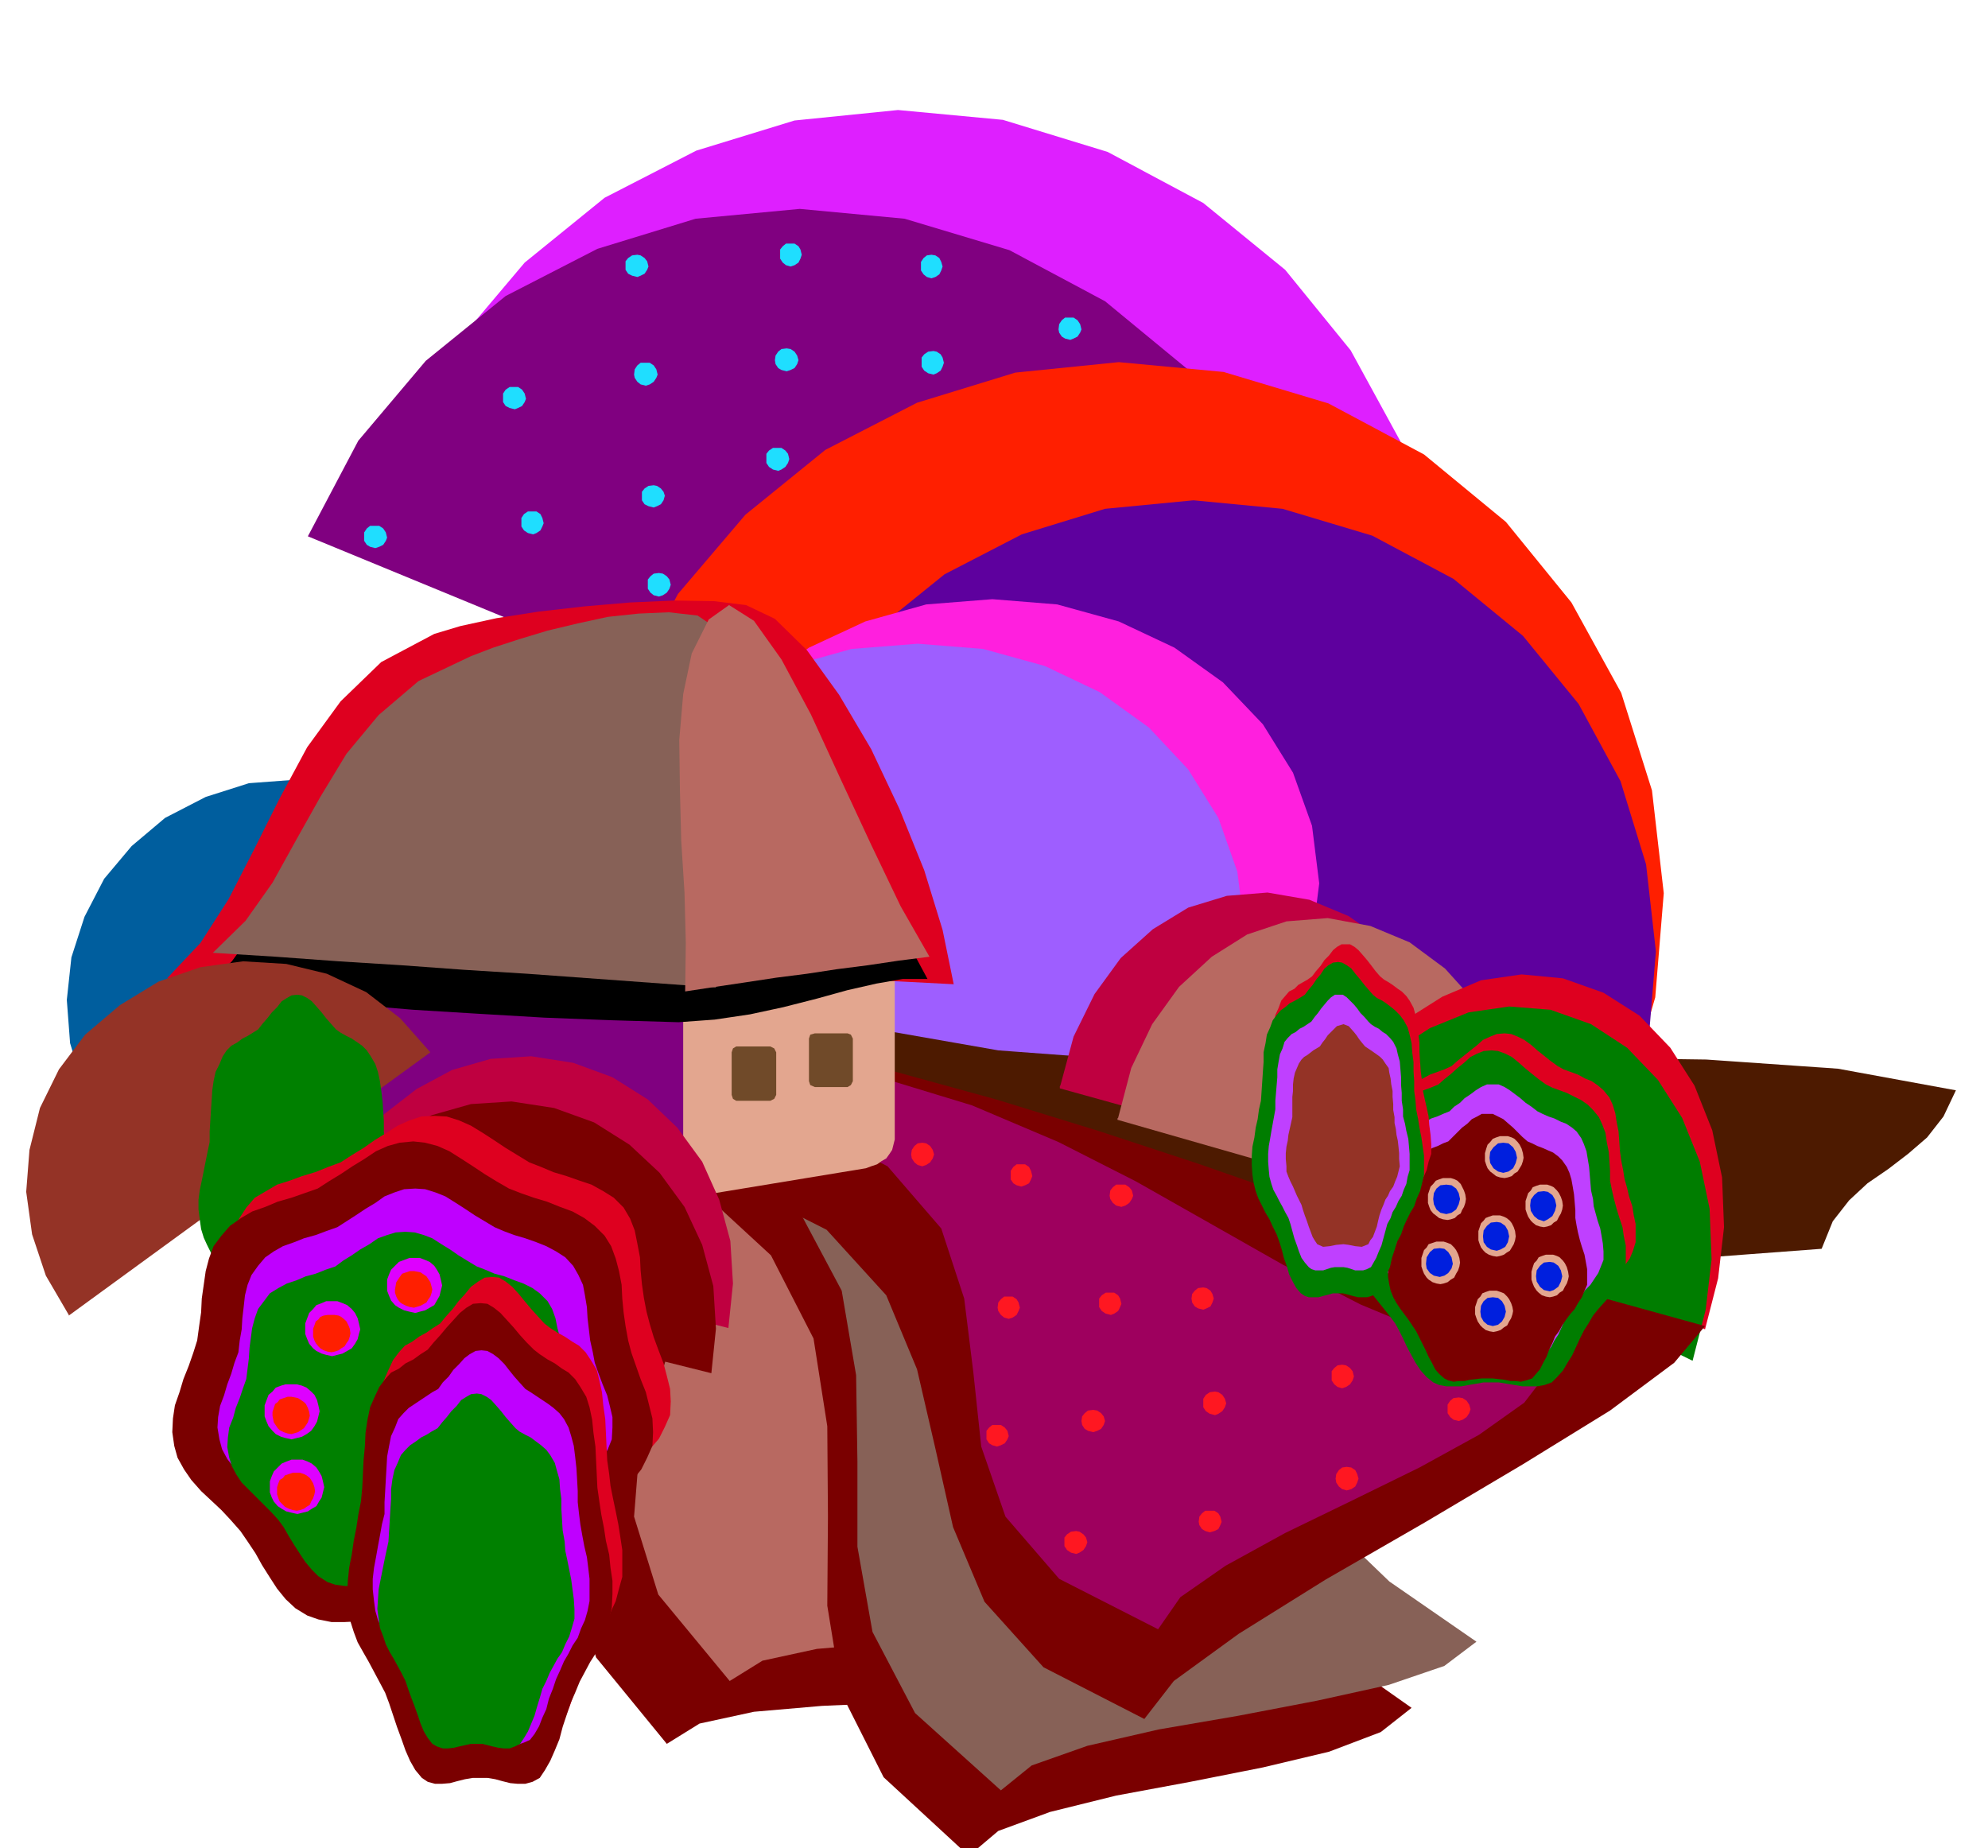 <svg xmlns="http://www.w3.org/2000/svg" fill-rule="evenodd" height="455.921" preserveAspectRatio="none" stroke-linecap="round" viewBox="0 0 3035 2822" width="490.455"><style>.pen1{stroke:none}.brush2{fill:purple}.brush3{fill:#ff1f00}.brush8{fill:#bf0040}.brush9{fill:#b86961}.brush10{fill:#de001f}.brush11{fill:#007d00}.brush13{fill:#7a0000}.brush14{fill:#876157}.brush16{fill:#e3a68f}.brush19{fill:#943326}.brush20{fill:green}.brush21{fill:#bf00ff}.brush22{fill:#bf40ff}.brush23{fill:#de00ff}.brush24{fill:#001fde}</style><path class="pen1" style="fill:#de1fff" d="m1383 983 759 319 1-3 2-3 46-158 13-158-19-157-47-149-76-139-100-123-125-102-146-78-160-49-160-15-158 16-150 46-140 72-122 99-103 122-77 146 762 314z"/><path class="pen1 brush2" d="m1232 1133 760 319v-3l1-2 46-158 14-159-18-157-47-149-76-138-100-123-125-103-146-78-160-48-160-15-159 15-150 46-140 72-122 99-103 122-77 146 762 314z"/><path class="pen1 brush3" d="m1719 1367 760 320 1-3 1-3 46-158 13-159-18-157-47-149-76-138-100-123-125-103-146-78-160-48-160-15-158 16-150 46-140 72-122 99-103 121-77 146 761 314z"/><path class="pen1" style="fill:#5e009e" d="m1833 1455 643 271 1-2 1-2 39-135 11-134-15-133-39-127-64-118-85-104-106-87-124-66-137-41-136-13-135 13-127 39-118 61-104 84-87 104-65 124 647 266z"/><path class="pen1" style="fill:#ff1fde" d="m1515 915 99 8 94 26 85 40 74 53 61 64 46 74 29 81 11 88-11 87-29 82-46 74-61 65-74 52-85 41-94 25-99 10-101-10-93-25-86-41-73-52-62-65-46-74-29-82-10-87 10-88 29-81 46-74 62-64 73-53 86-40 93-26 101-8z"/><path class="pen1" style="fill:#9e5eff" d="m1401 983 100 8 94 26 84 40 75 54 60 64 46 74 29 82 11 88-11 86-29 82-46 73-60 65-75 52-84 41-94 25-100 10-101-10-93-25-86-41-73-52-61-65-46-73-29-82-10-86 10-88 29-82 46-74 61-64 73-54 86-40 93-26 101-8z"/><path class="pen1" style="fill:#4d1a00" d="m2781 1907-213 16-198 3-186-10-176-22-173-37-171-49-175-63-181-75 28-20 8-13-5-9-12-6-13-7-5-9 8-14 30-19 177 31 201 15 216 2 224-2 223-4 217 3 201 14 180 33-19 40-25 32-29 25-30 23-32 22-28 26-25 32-17 42z"/><path class="pen1 brush8" d="m1928 1748-310-86v-3l1-2 20-74 32-65 40-55 49-44 54-33 59-18 62-5 64 11 60 25 54 38 45 50 38 59 26 66 17 72 4 76-7 78-308-90z"/><path class="pen1 brush9" d="m2020 1800-314-90v-2l1-1 20-76 32-67 41-57 50-46 54-34 60-20 63-5 65 12 60 25 54 40 46 51 38 62 26 68 17 74 4 78-7 81-310-93z"/><path class="pen1 brush10" d="m2311 1885-293-141 1-2 1-1 32-72 43-61 50-50 57-36 59-25 62-9 63 6 62 22 55 35 47 49 37 58 27 68 15 72 3 76-9 78-20 78-292-145z"/><path class="pen1 brush11" d="m2291 1934-292-141 1-2 1-1 32-72 43-61 50-50 57-37 59-24 62-9 63 5 62 22 55 36 47 49 37 58 27 67 15 72 3 77-9 77-20 78-293-144z"/><path class="pen1" style="fill:#005e9e" d="m444 1529-315 133-1-2-1-1-20-66-5-66 7-65 20-62 30-58 42-50 51-43 62-32 66-21 67-5 65 6 63 19 57 29 51 42 43 51 33 61-315 130z"/><path class="pen1 brush13" d="m1018 2663-108-132-37-119 9-113 34-108 32-110 10-112-38-120-106-129 47-6 48-6 48-6 48-5 47-6 48-6 48-5 48-5 111 105 72 108 46 108 34 110 32 109 47 109 72 107 111 107-52 29-82 18-105 9-113 6-114 5-104 9-83 18-50 31z"/><path class="pen1 brush9" d="m1114 2567-109-132-37-119 9-113 34-108 32-110 10-113-38-120-106-129 48-6 48-5 48-6 48-5 47-6 48-5 48-6 48-5 110 105 72 108 46 109 34 110 33 109 46 109 72 107 111 106-52 30-82 18-104 8-113 6-114 5-104 9-83 18-50 31z"/><path class="pen1 brush13" d="m1479 2834-130-120-64-127-22-135 1-136-1-138-21-134-65-127-128-118 43-13 41-9 37-8 38-7 36-8 38-8 40-9 45-11 131 92 103 107 84 118 76 124 75 122 84 119 103 107 132 93-47 37-79 30-101 24-111 22-113 21-101 25-79 29-45 38z"/><path class="pen1 brush14" d="m1528 2734-131-118-65-124-23-130v-130l-2-132-22-129-66-124-129-115 45-12 45-8 43-6 43-4 42-5 43-6 44-8 46-10 132 89 106 102 88 110 80 115 79 113 89 111 106 102 133 92-49 37-85 29-109 24-120 23-122 21-109 25-85 30-47 38z"/><path class="pen1 brush13" d="m1747 2625-154-79-90-100-48-114-27-120-28-121-47-113-91-100-152-77 37-24 33-21 28-20 27-18 26-20 29-19 32-22 39-22 160 44 156 48 152 50 152 53 150 51 153 51 156 48 163 45-47 56-98 73-133 82-150 89-151 87-133 83-99 72-45 58z"/><path class="pen1" style="fill:#9e005e" d="m1768 2488-151-77-82-95-37-107-12-113-14-113-35-107-82-95-150-77 32-19 18-9 9-3h4l3-1 10-3 18-9 34-18 151 46 132 56 118 60 113 64 111 63 119 61 132 55 154 48-36 47-69 49-91 50-102 50-103 50-91 50-69 48-34 49z"/><path class="pen1 brush16" d="M1055 1392h275l9 3 7 3 7 6 5 6 4 8 2 8 2 10v304l-2 8-2 8-4 6-5 7-7 4-7 5-9 3-8 3-267 44-9-1-8-2-8-5-6-5-6-8-4-8-3-9v-364l3-8 3-8 6-6 6-6 8-3 8-3h10z"/><path class="pen1" d="M1124 1598h52l6 3 3 6v65l-3 6-6 3h-52l-5-3-2-6v-65l2-6 5-3zm120-20h50l5 2 3 6v65l-3 6-5 3h-50l-7-3-2-6v-65l2-6 7-2z" style="fill:#704a29"/><path class="pen1 brush2" d="m509 1286 521 56h7l5 2 2 3 1 4-1 9-1 11v383l-2 4-4 5-6 3-8 4-10 1-10 2-10 1-9 1-521-55-10-2-8-2-8-4-5-3-8-9-2-10 40-382v-6l4-5 4-4 6-2 6-3 9-2 8-1 10 1z"/><path class="pen1 brush10" d="m1456 1503-116-6-145-2h-165l-175 2-176 1-165 1-145-1-114-4 51-54 43-67 39-76 39-78 42-78 51-70 62-60 81-43 40-12 55-12 64-10 70-8 70-6 68-3 60 1 49 6 44 21 49 48 49 68 49 83 43 91 38 94 28 91 17 83z"/><path class="pen1" style="fill:#000" d="M1416 1495h-38l-40 7-44 10-47 13-51 13-51 11-54 8-55 4-102-3-103-4-102-6-98-6-95-8-87-6-79-7-66-4 50-49 42-58 36-65 37-66 39-66 49-59 61-52 79-38 34-13 41-13 44-12 47-10 47-10 47-6 45-3 43 3 38 10 38 24 38 37 42 52 44 66 50 84 56 101 65 121z"/><path class="pen1 brush14" d="m1093 1508-96-7-96-7-96-7-96-6-96-7-96-6-96-7-96-6 50-49 41-58 36-65 37-66 40-66 49-59 61-52 80-38 34-13 40-13 43-13 46-11 46-10 47-5 46-2 44 5 31 21 16 48 3 67-3 83-9 89-9 93-5 88 4 79z"/><path class="pen1 brush9" d="m1046 1514 46-7 47-7 46-7 47-6 46-7 47-6 47-7 47-6-44-77-45-94-47-101-45-98-45-84-42-59-38-24-31 22-26 52-13 62-6 70 1 76 2 78 5 79 2 77-1 74z"/><path class="pen1 brush8" d="m803 1950-309-75v-2l1-1 20-65 32-57 40-49 49-38 54-29 59-17 62-4 64 10 60 22 54 34 45 43 38 52 26 58 17 63 4 65-7 68-309-78z"/><path class="pen1 brush13" d="m774 2019-312-75v-3l19-66 32-56 41-49 50-38 55-29 60-17 62-4 65 10 61 22 54 34 46 43 38 52 27 58 17 63 4 65-7 68-312-78z"/><path class="pen1 brush19" d="m382 1807-277 202v-1l-35-60-21-63-9-65 5-64 16-64 29-59 40-53 53-45 59-36 64-22 65-9 66 4 62 15 60 28 52 40 46 52-275 200z"/><path class="pen1 brush20" d="m454 1519 7 1 8 4 7 5 8 9 7 8 7 9 7 8 8 9 7 5 9 5 8 4 9 6 7 5 7 7 6 9 7 12 4 12 3 14 2 14 2 16 1 15 1 16v16l2 16 1 14 3 15 3 15 3 15 2 14 2 15 1 15v16l-3 14-4 13-5 11-5 12-7 10-6 12-6 11-5 12-6 12-4 13-5 14-4 14-5 12-5 12-7 9-6 9-8 4-8 3h-8l-8-1-9-2-9-2-8-2h-17l-9 2-9 2-8 2-9 1h-8l-8-3-6-4-8-9-5-9-6-12-4-12-5-14-4-14-5-13-4-12-7-12-6-11-6-12-6-10-6-12-5-11-4-13-2-14-2-16v-15l2-15 3-14 3-15 3-15 3-15 3-14v-16l1-16 1-16 1-15 1-16 2-14 3-14 6-12 5-12 6-9 7-7 9-5 8-6 8-4 8-5 8-5 7-9 7-8 7-9 8-8 7-9 8-5 7-4 9-1z"/><path class="pen1 brush10" d="m663 1704 19 1 19 6 18 8 18 11 17 11 18 12 18 11 18 11 18 7 19 8 20 6 20 7 18 6 18 10 16 10 15 15 10 17 7 18 4 20 4 21 1 20 2 21 3 21 4 21 5 19 6 20 7 19 8 21 5 19 5 20 1 19-1 21-8 18-9 18-13 15-13 16-15 14-15 15-15 14-12 16-13 16-11 18-11 18-10 19-12 17-12 16-15 14-15 11-20 6-19 3h-20l-20-1-21-3-21-3-21-2h-40l-20 2-21 3-20 3-21 1h-19l-20-3-17-6-17-11-14-14-13-16-11-17-12-19-10-18-12-18-11-16-14-16-14-14-15-15-14-14-15-16-12-15-9-18-6-18-3-21 1-19 4-20 7-19 6-21 8-19 7-20 6-19 3-21 2-21 2-21 3-20 2-21 5-20 7-18 11-17 13-15 17-10 17-10 19-6 19-7 20-6 20-8 19-7 17-11 18-11 17-12 18-11 17-11 18-8 18-6 20-1z"/><path class="pen1 brush13" d="m631 1743 18 2 19 5 18 8 19 12 17 11 18 12 18 11 19 11 18 7 20 7 20 6 20 8 19 7 18 10 16 12 15 15 10 16 7 19 5 19 4 21 1 21 2 21 3 21 4 22 5 19 7 20 7 20 8 20 5 20 5 20 1 21-1 21-8 18-9 18-13 16-13 17-16 14-15 15-15 15-12 17-13 16-11 18-12 18-10 19-13 17-12 16-15 14-16 11-20 6-19 4h-21l-20-1-21-3-20-3-21-3h-42l-21 3-21 3-20 3-21 1h-20l-20-4-17-6-18-11-15-14-13-16-11-17-12-19-10-18-12-18-11-16-15-17-14-15-16-15-15-14-15-17-11-16-10-18-5-18-3-21 1-21 3-20 7-20 6-20 8-20 7-20 6-19 3-22 3-21 1-21 3-21 3-21 5-19 7-19 12-16 13-15 17-12 17-10 20-7 19-8 21-6 20-7 20-7 17-11 18-11 18-12 18-11 18-12 18-8 18-5 21-2z"/><path class="pen1 brush21" d="m634 1815 15 1 16 5 15 6 16 10 14 9 15 10 15 9 15 9 14 6 16 6 17 5 17 6 15 6 15 8 14 9 12 13 8 14 7 15 3 16 3 18 1 17 2 17 2 17 4 18 3 16 6 17 6 16 7 17 4 16 4 17v16l-1 18-6 15-8 15-11 13-11 13-13 12-12 12-12 12-11 14-10 13-9 15-9 15-8 16-10 13-10 13-13 12-13 9-16 5-16 3h-17l-17-1-18-3-17-2-17-2h-33l-17 2-18 2-16 3-18 1h-16l-16-3-15-5-15-9-12-12-11-13-9-13-9-16-9-15-10-15-9-13-12-14-12-12-12-12-12-12-12-13-10-13-8-15-4-15-3-18 1-16 3-17 6-16 5-17 6-16 5-17 6-16 2-18 3-17 1-17 2-17 2-18 4-16 6-15 10-14 11-13 13-9 14-8 17-6 15-6 18-5 16-6 17-6 14-9 14-9 15-10 15-9 14-10 15-6 15-5 17-1z"/><path class="pen1 brush20" d="m619 1881 14 1 14 4 13 5 14 9 13 8 13 9 13 8 15 9 13 5 14 6 15 4 15 6 14 5 14 7 11 8 12 12 7 12 5 14 3 15 4 15 1 15 1 16 1 16 4 16 3 14 5 15 6 15 6 15 4 15 4 15v15l-1 16-6 13-7 13-9 12-9 12-12 10-11 12-11 11-9 12-10 11-8 14-9 13-7 14-10 12-9 12-11 10-11 9-15 4-15 2h-29l-16-2-16-2-15-2h-31l-15 2-16 2-15 2h-30l-15-2-12-4-14-9-10-10-10-12-8-12-9-14-8-13-8-14-8-11-11-12-11-11-12-12-10-10-12-12-8-12-7-13-4-13-3-16 1-15 2-15 6-15 4-15 6-15 5-15 5-14 2-16 2-16 1-16 2-15 2-15 4-15 5-14 9-12 9-12 13-8 13-7 15-5 14-6 15-4 15-6 15-5 12-9 13-8 13-9 14-8 13-9 14-5 13-4 15-1z"/><path class="pen1 brush10" d="m2297 1578 10 1 10 4 10 5 11 8 9 8 10 8 10 8 11 8 9 5 11 4 11 4 11 6 10 4 10 7 8 7 9 11 5 11 4 13 2 13 3 15 1 14 1 15 2 15 3 15 2 13 4 14 3 13 5 15 2 13 3 14v28l-4 13-5 12-8 11-7 12-9 10-8 10-8 10-7 12-7 11-6 12-6 12-6 13-7 11-7 12-8 9-8 8-11 4-10 2h-23l-12-2-11-2-12-2h-22l-12 2-12 2-11 2h-23l-11-2-9-4-10-8-7-9-8-12-6-11-6-13-6-12-6-12-6-11-9-12-8-10-8-10-8-10-8-12-6-11-6-12-3-13-3-15 1-13 2-14 4-13 4-15 5-13 4-14 4-13 1-15 1-15 1-15 1-14 1-15 3-13 4-13 7-11 7-11 9-7 9-7 11-4 11-6 11-4 11-4 11-5 9-8 10-8 10-8 10-8 9-8 11-5 10-4 12-1z"/><path class="pen1 brush11" d="m2277 1604 10 1 11 4 10 5 11 9 9 8 11 9 10 8 11 8 10 5 11 4 11 4 12 6 10 5 10 7 8 8 9 11 5 11 5 13 2 14 3 15 1 14 1 15v15l3 15 3 13 4 15 4 13 5 15 2 14 3 14v29l-5 13-5 12-7 11-7 12-9 10-9 10-8 10-7 12-7 11-6 12-6 13-6 13-7 11-7 12-9 10-8 8-11 4-11 2h-23l-12-2-12-2-12-2h-23l-11 2-12 2-11 2h-23l-11-2-9-4-10-8-9-10-8-12-6-11-7-13-6-13-6-12-6-11-9-12-8-10-8-10-8-10-9-12-6-11-6-12-2-13-3-15 1-14 2-14 4-14 4-15 5-13 4-15 4-13 1-15 1-15 1-15 1-14 1-15 3-14 4-13 7-11 7-11 9-8 10-7 11-5 11-6 11-4 11-4 12-5 9-8 10-8 10-9 10-8 10-9 10-5 10-4 12-1z"/><path class="pen1 brush22" d="M2280 1656h8l9 4 8 5 8 6 8 6 8 7 9 6 9 7 8 4 9 4 9 3 10 5 8 3 9 6 7 6 7 10 4 9 4 11 2 12 2 12 1 12 1 12 1 12 3 13 1 11 3 11 3 11 4 12 2 11 2 12 1 12v13l-4 10-4 10-6 9-6 9-8 8-6 9-7 8-6 10-6 9-6 10-5 11-5 11-6 9-5 10-7 8-7 7-9 3-9 2h-18l-10-2-10-2-9-1h-19l-10 1-10 2-9 2h-19l-9-2-8-3-9-7-6-8-6-10-5-9-6-11-4-11-5-10-4-9-8-10-7-8-7-9-7-8-7-9-5-9-5-10-2-10-2-13 1-12 2-12 3-11 3-12 3-11 3-11 4-11 1-13 1-12 1-12 1-12 1-12 2-12 3-11 6-9 6-10 8-6 8-6 9-3 9-5 9-3 9-4 10-4 7-7 9-6 7-7 9-6 8-6 8-5 9-4h10z"/><path class="pen1 brush13" d="M2271 1701h8l8 4 8 4 8 7 7 6 7 7 7 7 8 7 7 3 8 4 8 3 9 4 7 3 8 6 6 6 7 10 4 9 3 10 2 11 2 12 1 12 1 12v12l2 12 2 10 3 12 3 10 4 12 2 11 2 11v24l-4 9-4 10-6 9-5 9-7 8-6 8-6 9-5 9-6 8-4 10-5 10-4 11-5 9-5 10-6 7-6 7-9 3-8 2-8-1h-8l-9-2-9-1-9-1h-17l-9 1-9 1-8 2h-9l-8 1-8-2-6-3-8-7-6-7-5-10-5-9-5-11-5-10-5-10-4-8-6-9-6-9-6-8-6-8-6-9-5-9-4-10-2-9-2-12v-12l2-11 3-11 3-12 3-10 3-12 3-10v-12l1-12 1-12 1-12 1-12 3-11 3-10 5-9 5-10 7-6 7-6 9-3 8-4 8-3 8-4 8-3 7-7 7-7 7-7 8-6 7-7 8-4 7-4h9z"/><path class="pen1 brush10" d="M2055 1442h6l7 4 6 5 7 8 6 7 7 9 6 8 7 8 6 5 7 4 6 4 8 6 6 4 7 7 5 7 6 11 3 11 3 13 1 14 2 15v14l1 15 1 15 2 15 1 13 3 14 3 13 3 14 1 13 2 15 1 14v15l-4 12-3 13-5 11-4 11-6 9-5 10-6 10-4 12-5 11-4 13-4 12-3 13-5 11-4 11-6 9-5 8-7 4-7 2h-14l-8-2-7-2-8-2h-14l-7 2-8 2-7 2h-14l-7-2-6-4-7-8-5-9-5-11-3-11-5-13-3-12-4-13-4-11-6-12-5-10-5-10-5-9-6-11-3-11-4-13-1-12-2-15v-14l2-15 3-13 2-14 2-13 2-14 3-13v-15l1-15 1-15 1-14v-15l3-14 2-13 5-11 4-11 6-7 6-7 8-4 6-6 7-4 7-4 7-5 6-8 7-8 6-9 7-7 6-8 6-5 7-4h7z"/><path class="pen1 brush11" d="m2043 1469 6 1 7 4 7 5 7 9 6 7 7 9 6 7 7 8 6 5 8 4 6 4 8 6 6 5 7 7 6 8 6 11 3 11 3 13 1 14 2 15v14l1 15v15l2 15 1 13 3 15 2 13 3 15 2 14 2 14v29l-3 13-3 12-5 11-4 12-6 10-5 10-5 11-4 12-6 11-4 13-4 12-3 14-5 11-4 12-6 9-5 8-8 4-7 2h-14l-8-2-7-2-8-2h-15l-7 2-8 2-7 2h-15l-6-2-6-4-7-8-5-9-6-12-3-11-5-14-3-12-4-13-4-11-6-12-5-11-6-10-5-10-6-12-4-11-3-12-2-13-1-15v-14l1-14 3-14 2-15 3-13 2-15 3-13 1-15 1-15 1-15 1-14v-15l3-14 2-13 5-11 4-11 6-8 6-7 7-5 7-6 8-4 7-4 8-5 6-8 6-7 6-9 6-7 6-9 6-5 7-4 8-1z"/><path class="pen1 brush22" d="M2045 1519h5l6 4 5 5 6 6 5 6 5 7 6 6 6 7 4 4 6 4 6 3 6 5 5 3 6 6 5 6 5 10 2 9 3 11 1 12 1 12v12l1 12v12l2 13v11l3 11 2 11 3 12 1 11 1 12v25l-3 10-2 11-4 9-3 9-5 8-4 9-5 8-3 9-5 9-3 11-3 11-3 11-4 9-4 10-4 7-4 7-6 3-6 2h-12l-6-2-6-2-6-1h-13l-6 1-6 2-6 2h-12l-6-2-4-3-6-7-5-7-4-10-3-9-4-11-3-11-3-11-3-9-5-9-4-8-5-9-4-8-5-9-3-9-3-11-1-10-1-13v-12l1-12 2-11 2-12 2-11 2-11 2-11v-13l1-12 1-12 1-12v-12l2-12 2-11 4-9 3-10 5-6 6-6 6-3 6-5 6-3 6-4 6-4 5-7 5-6 5-7 5-6 5-6 5-5 6-4h7z"/><path class="pen1 brush19" d="m2051 1564 8 3 8 9 4 5 4 6 4 5 5 6 9 6 10 7 4 3 4 4 4 6 5 7 1 7 2 9 1 9 2 10v9l1 11v9l2 11v9l2 9 1 9 2 9 1 9 1 10v9l1 11-2 8-2 8-3 7-3 8-5 7-3 7-4 6-3 8-3 7-3 9-2 8-2 9-3 8-3 8-4 5-3 6-10 4-10-1-10-2-8-1-11 1-10 2-10 1-9-4-4-6-3-5-3-8-3-8-3-9-3-8-3-9-2-7-4-8-3-6-3-7-3-7-4-8-3-7-3-8v-8l-1-11v-9l1-10 2-9 1-9 2-9 2-9 2-9v-31l1-9v-10l1-9 2-9 3-7 3-7 4-6 4-4 5-3 9-7 10-6 4-6 4-5 4-6 5-5 9-9 10-3z"/><path class="pen1 brush10" d="m752 1950 10 1 10 6 10 8 10 11 9 11 10 12 10 11 10 11 9 7 11 7 11 6 12 8 10 6 10 10 8 12 9 15 4 16 4 18 2 20 3 21 1 21 1 21 1 21 3 21 2 18 4 20 4 19 4 20 3 19 3 20v41l-5 18-5 19-7 15-6 16-9 14-8 15-9 14-6 16-7 16-6 18-6 18-6 18-7 17-7 15-8 13-8 11-11 6-10 4h-11l-11-1-12-3-11-3-12-3h-22l-11 3-12 3-11 3-12 1h-11l-11-4-9-6-10-11-7-13-7-15-6-17-6-18-6-18-6-18-6-16-8-16-8-14-9-15-7-14-9-16-6-15-6-19-2-18-3-21 1-20 2-20 4-19 3-20 4-19 4-20 4-18 1-21 1-21 1-21 2-21 1-21 3-20 4-18 7-16 7-15 9-12 9-10 11-6 11-8 11-6 10-7 11-7 9-11 10-11 9-12 10-11 9-11 11-8 10-6 12-1z"/><path class="pen1 brush13" d="m734 1990 10 1 10 6 10 8 10 11 10 11 10 12 10 11 11 11 9 7 12 8 11 6 11 8 10 6 10 10 8 12 9 15 5 16 4 19 2 20 3 21 1 21 1 21 1 21 3 21 3 20 4 20 3 20 5 21 2 20 3 20v20l-1 21-4 18-5 19-8 16-7 16-9 14-8 15-8 15-7 17-7 16-6 18-6 18-5 19-7 17-7 16-8 14-8 12-11 6-11 3h-12l-11-1-12-3-11-3-12-2h-22l-12 2-12 3-11 3-12 1h-11l-11-3-9-6-10-12-8-14-7-16-6-17-7-19-6-18-6-18-6-16-9-17-8-15-8-15-8-14-9-16-6-16-6-19-2-18-2-21 1-20 2-20 4-20 3-21 4-20 3-20 4-20 2-21 1-21 1-21 2-21 1-21 3-20 4-19 7-16 7-15 9-12 9-10 12-6 10-8 12-6 11-8 11-7 9-11 10-11 10-12 10-11 10-11 10-8 10-6 12-1z"/><path class="pen1 brush21" d="m735 2062 9 1 9 5 8 6 9 9 7 9 8 10 8 9 9 10 8 5 9 6 9 6 9 6 8 6 9 8 7 9 7 13 4 13 4 15 2 16 2 18 1 17 1 18v17l2 18 2 16 3 17 3 16 4 17 2 16 2 17v34l-3 15-4 14-6 13-5 14-8 12-6 12-7 12-6 14-6 13-5 15-6 15-4 16-6 13-5 13-7 12-7 9-9 4-9 3h-18l-10-3-9-2-10-2h-19l-10 2-9 2-9 3h-18l-9-3-8-4-9-9-6-12-6-13-5-13-6-16-4-15-6-15-4-13-7-14-7-12-7-12-6-12-6-14-6-13-4-14-2-15-2-18v-16l2-17 3-16 3-17 3-16 3-17 4-16v-18l1-17 1-18 1-17 1-18 3-16 3-15 6-13 5-13 8-9 8-8 9-6 9-6 9-6 9-6 9-5 7-10 9-9 7-10 9-9 8-9 8-6 9-5 9-1z"/><path class="pen1 brush20" d="m728 2128 7 1 8 4 7 5 8 9 7 8 7 9 7 8 8 9 6 5 9 5 8 4 8 6 8 6 8 7 6 8 7 12 3 11 4 14 1 15 2 15v15l1 17 1 16 3 17 1 14 3 14 3 15 3 15 2 15 2 15 1 15v15l-4 14-4 13-6 12-5 12-7 10-6 11-6 11-5 12-6 12-4 14-4 13-4 14-5 12-5 12-6 10-6 9-8 4-8 3h-9l-8-1-9-2-8-2-8-2h-17l-9 2-9 2-8 2-9 1h-8l-9-3-7-4-7-9-6-10-5-12-4-12-5-14-5-13-5-14-4-12-6-12-6-11-6-11-6-10-6-12-4-12-5-13-2-14-2-15 1-15 1-15 3-15 3-15 3-15 3-14 3-14 1-17 1-16 1-17 1-15v-15l2-15 3-14 5-11 5-12 7-8 7-7 9-6 8-6 8-4 8-5 9-5 7-9 7-8 7-9 8-8 7-9 8-5 7-4 9-1z"/><path class="pen1 brush23" d="M454 2229h8l8 3 6 3 7 6 4 6 4 7 2 8 2 9-2 8-2 8-4 6-4 7-7 4-6 4-8 2-8 2-9-2-8-2-7-4-6-4-6-7-3-6-3-8v-17l3-8 3-7 6-6 6-6 7-3 8-3h9z"/><path class="pen1 brush3" d="M453 2249h5l6 2 4 2 5 4 2 3 3 5 2 6 1 6-1 5-2 6-3 5-2 5-5 3-4 3-6 2-5 1-6-1-6-2-6-3-3-3-5-5-2-5-2-6v-11l2-6 2-5 5-3 3-4 6-2 6-2h6z"/><path class="pen1 brush23" d="M445 2114h8l8 2 7 3 7 6 5 5 4 8 2 8 2 9-2 8-2 8-4 7-5 7-7 5-7 4-8 2-8 2-9-2-7-2-8-4-5-5-6-7-3-7-3-8v-17l3-8 3-8 6-5 5-6 8-3 7-2h9z"/><path class="pen1 brush3" d="m445 2133 10 2 9 6 3 3 3 6 2 6 1 6-3 10-6 9-9 6-10 3-6-1-6-2-6-3-3-3-6-9-2-10v-6l2-6 2-6 4-3 3-4 6-2 6-2h6z"/><path class="pen1 brush23" d="M507 1987h8l8 3 7 3 7 6 5 6 4 8 2 8 2 9-2 7-2 8-4 7-5 7-7 4-7 4-8 2-8 2-9-2-7-2-8-4-5-4-6-7-3-7-3-8v-16l3-8 3-8 6-6 5-6 8-3 7-3h9z"/><path class="pen1 brush3" d="M506 2008h5l6 1 4 2 5 4 3 3 3 6 2 5 1 7-1 5-2 6-3 4-3 5-5 3-4 3-6 2-5 1-6-1-6-2-5-3-3-3-4-5-2-4-2-6v-12l2-5 2-6 4-3 3-4 5-2 6-1h6z"/><path class="pen1 brush23" d="M634 1921h7l8 3 7 3 7 6 4 6 4 7 2 8 2 9-2 8-2 8-4 7-4 7-7 4-7 4-8 2-7 2-9-2-8-2-8-4-6-4-6-7-3-7-3-8v-17l3-8 3-7 6-6 6-6 8-3 8-3h9z"/><path class="pen1 brush3" d="m632 1941 10 2 9 6 6 9 3 11-1 5-2 6-3 4-3 5-9 5-10 3-6-1-6-2-6-3-3-2-4-5-2-4-2-6v-5l2-11 6-9 3-4 6-2 6-2h6z"/><path class="pen1 brush16" d="M2210 1799h5l6 2 4 2 5 5 2 4 3 6 2 6 1 7-1 6-2 6-3 5-2 5-5 3-4 4-6 2-5 1-7-1-6-2-5-4-4-3-4-5-2-5-2-6v-13l2-6 2-6 4-4 4-5 5-2 6-2h7z"/><path class="pen1 brush24" d="m2208 1809 8 1 7 5 4 7 2 9-2 8-4 8-7 5-8 2-9-2-6-5-4-8-1-8 1-9 4-7 6-5 9-1z"/><path class="pen1 brush16" d="M2297 1735h5l6 2 4 2 5 5 3 4 3 6 2 7 1 7-1 5-2 6-3 5-3 5-5 3-4 4-6 2-5 1-7-1-6-2-5-4-4-3-4-5-2-5-2-6v-12l2-7 2-6 4-4 4-5 5-2 6-2h7z"/><path class="pen1 brush24" d="m2295 1745 8 1 7 6 4 7 2 9-2 8-4 8-7 5-8 2-8-2-7-5-5-8-1-8 1-9 5-7 7-6 8-1z"/><path class="pen1 brush16" d="M2357 1809h5l6 2 4 2 5 5 3 4 3 6 2 6 1 7-1 6-2 6-3 5-3 6-5 3-4 4-6 2-5 1-6-1-6-2-5-4-3-3-4-6-2-5-2-6v-13l2-6 2-6 4-4 3-5 5-2 6-2h6z"/><path class="pen1 brush24" d="m2357 1819 6 1 7 5 4 7 2 9-2 8-4 8-7 5-6 3-9-3-6-5-5-8-1-8 1-9 5-7 6-5 9-1z"/><path class="pen1 brush16" d="M2285 1856h5l6 2 4 2 5 4 3 4 3 6 2 6 1 8-1 6-2 6-3 5-3 5-5 3-4 3-6 2-5 1-6-1-6-2-5-3-3-3-4-5-2-5-2-6v-14l2-6 2-6 4-4 3-4 5-2 6-2h6z"/><path class="pen1 brush24" d="m2285 1866 6 1 7 5 4 7 2 9-2 9-4 7-7 4-6 2-9-2-6-4-5-7-1-9 1-9 5-7 6-5 9-1z"/><path class="pen1 brush16" d="M2366 1916h5l6 2 4 2 5 5 3 4 3 6 2 7 1 7-1 5-2 6-3 5-3 6-5 3-4 4-6 2-5 1-6-1-6-2-5-4-3-3-4-6-2-5-2-6v-12l2-7 2-6 4-4 3-5 5-2 6-2h6z"/><path class="pen1 brush24" d="m2366 1927 6 1 7 5 4 7 2 9-2 8-4 8-7 5-6 2-9-2-6-5-5-8-1-8 1-9 5-7 6-5 9-1z"/><path class="pen1 brush16" d="M2280 1971h5l6 2 5 2 5 5 3 4 3 6 2 6 1 6-1 5-2 6-3 5-3 6-5 3-5 4-6 2-5 1-6-1-6-2-5-4-3-3-4-6-2-5-2-6v-11l2-6 2-6 4-4 3-5 5-2 6-2h6z"/><path class="pen1 brush24" d="m2279 1981 8 1 6 5 4 7 2 9-2 8-4 7-6 5-8 2-8-2-6-5-4-7-1-8 1-9 4-7 6-5 8-1z"/><path class="pen1 brush16" d="M2199 1896h5l6 2 5 2 5 5 3 4 3 6 2 6 1 7-1 6-2 6-3 5-3 6-5 3-5 4-6 2-5 1-6-1-6-2-6-4-3-3-4-6-2-5-2-6v-13l2-6 2-6 4-4 3-5 6-2 6-2h6z"/><path class="pen1 brush24" d="m2198 1906 7 1 6 5 5 8 2 10-2 7-5 7-6 4-7 2-9-2-6-4-5-7-1-7 1-10 5-8 6-5 9-1z"/><path class="pen1" d="M573 803h6l6 4 4 6 2 8-2 5-4 6-6 3-6 2-8-2-5-3-4-6v-13l4-6 5-4h8zm241-22h5l6 4 3 6 2 8-2 5-3 6-6 4-5 2-8-2-6-4-4-6v-13l4-6 6-4h8zm-28-190h5l6 4 4 6 2 8-2 5-4 6-6 3-5 2-8-2-6-3-4-6v-13l4-6 6-4h8zm200-37h6l6 4 4 6 2 8-2 5-4 6-6 4-6 2-8-2-5-4-4-6-1-5 1-8 4-6 5-4h8zm215-22 6 1 6 4 4 6 2 7-2 6-4 6-6 3-6 2-8-2-5-3-4-6-1-6 1-7 4-6 5-4 8-1zm6-160h6l6 4 3 5 2 8-2 6-3 6-6 4-6 2-7-2-5-4-4-6v-14l4-5 5-4h7zm215 17 6 1 6 4 3 6 2 7-2 6-3 6-6 4-6 2-7-2-5-4-4-6v-13l4-6 5-4 7-1zm3 147 5 1 6 4 3 5 2 8-2 6-3 6-6 4-5 2-8-2-6-4-4-6v-14l4-5 6-4 8-1zm209-51h5l6 4 4 6 2 8-2 5-4 6-6 3-5 2-8-2-5-3-4-6-1-5 1-8 4-6 5-4h8zM998 741l5 1 6 4 4 5 2 6-2 7-4 6-6 3-5 2-8-2-6-3-4-6v-13l4-5 6-4 8-1zm190-57h5l6 4 4 5 2 8-2 6-4 6-6 4-5 2-8-2-6-4-4-6v-14l4-5 6-4h8zm-182 191 6 1 6 4 4 5 2 8-2 6-4 6-6 4-6 2-8-2-5-4-4-6v-14l4-5 5-4 8-1zm-33-486 5 1 6 4 4 5 2 8-2 5-4 6-6 3-5 2-8-2-6-3-4-6v-13l4-5 6-4 8-1z" style="fill:#1fdeff"/><path class="pen1" d="m1643 2338 5 1 6 4 4 5 2 7-2 6-4 6-6 4-5 2-8-2-6-4-4-6v-13l4-5 6-4 8-1zm26-185 6 1 6 4 4 5 2 7-2 6-4 6-6 3-6 2-8-2-5-3-4-6-1-6 1-7 4-5 5-4 8-1zm178 154h7l6 4 3 5 2 8-2 5-3 6-6 3-7 2-7-2-5-3-4-6-1-5 1-8 4-5 5-4h7zm8-182 5 1 6 4 4 6 2 7-2 6-4 6-6 4-5 2-8-2-6-4-4-6v-13l4-6 6-4 8-1zm-18-159 5 1 6 4 3 5 2 7-2 6-3 6-6 3-5 2-8-2-5-3-4-6-1-6 1-7 4-5 5-4 8-1zm-141 8h5l6 4 3 5 2 8-2 5-3 6-6 4-5 2-8-2-6-4-4-6v-13l4-5 6-4h8zm16-165h6l6 4 4 5 2 8-2 5-4 6-6 4-6 2-8-2-5-4-4-6-1-5 1-8 4-5 5-4h8zm-172 171h6l6 4 3 5 2 8-2 5-3 6-6 4-6 2-7-2-5-4-4-6-1-5 1-8 4-5 5-4h7zm-18 196h6l6 4 4 5 2 8-2 5-4 6-6 3-6 2-7-2-5-3-4-6v-13l4-5 5-4h7zm37-398h6l6 4 3 6 2 8-2 5-3 6-6 3-6 2-7-2-5-3-4-6v-13l4-6 5-4h7zm-151-33 6 1 6 4 4 6 2 7-2 6-4 6-6 4-6 2-7-2-5-4-4-6-1-6 1-7 4-6 5-4 7-1zm641 339 6 1 6 4 4 5 2 8-2 6-4 6-6 4-6 2-7-2-5-4-4-6v-14l4-5 5-4 7-1zm7 156 7 1 6 4 3 6 2 7-2 6-3 6-6 4-7 2-7-2-5-4-4-6-1-6 1-7 4-6 5-4 7-1zm171-106 6 1 6 4 4 6 2 7-2 6-4 6-6 4-6 2-8-2-5-4-4-6v-13l4-6 5-4 8-1z" style="fill:#ff1721"/></svg>
